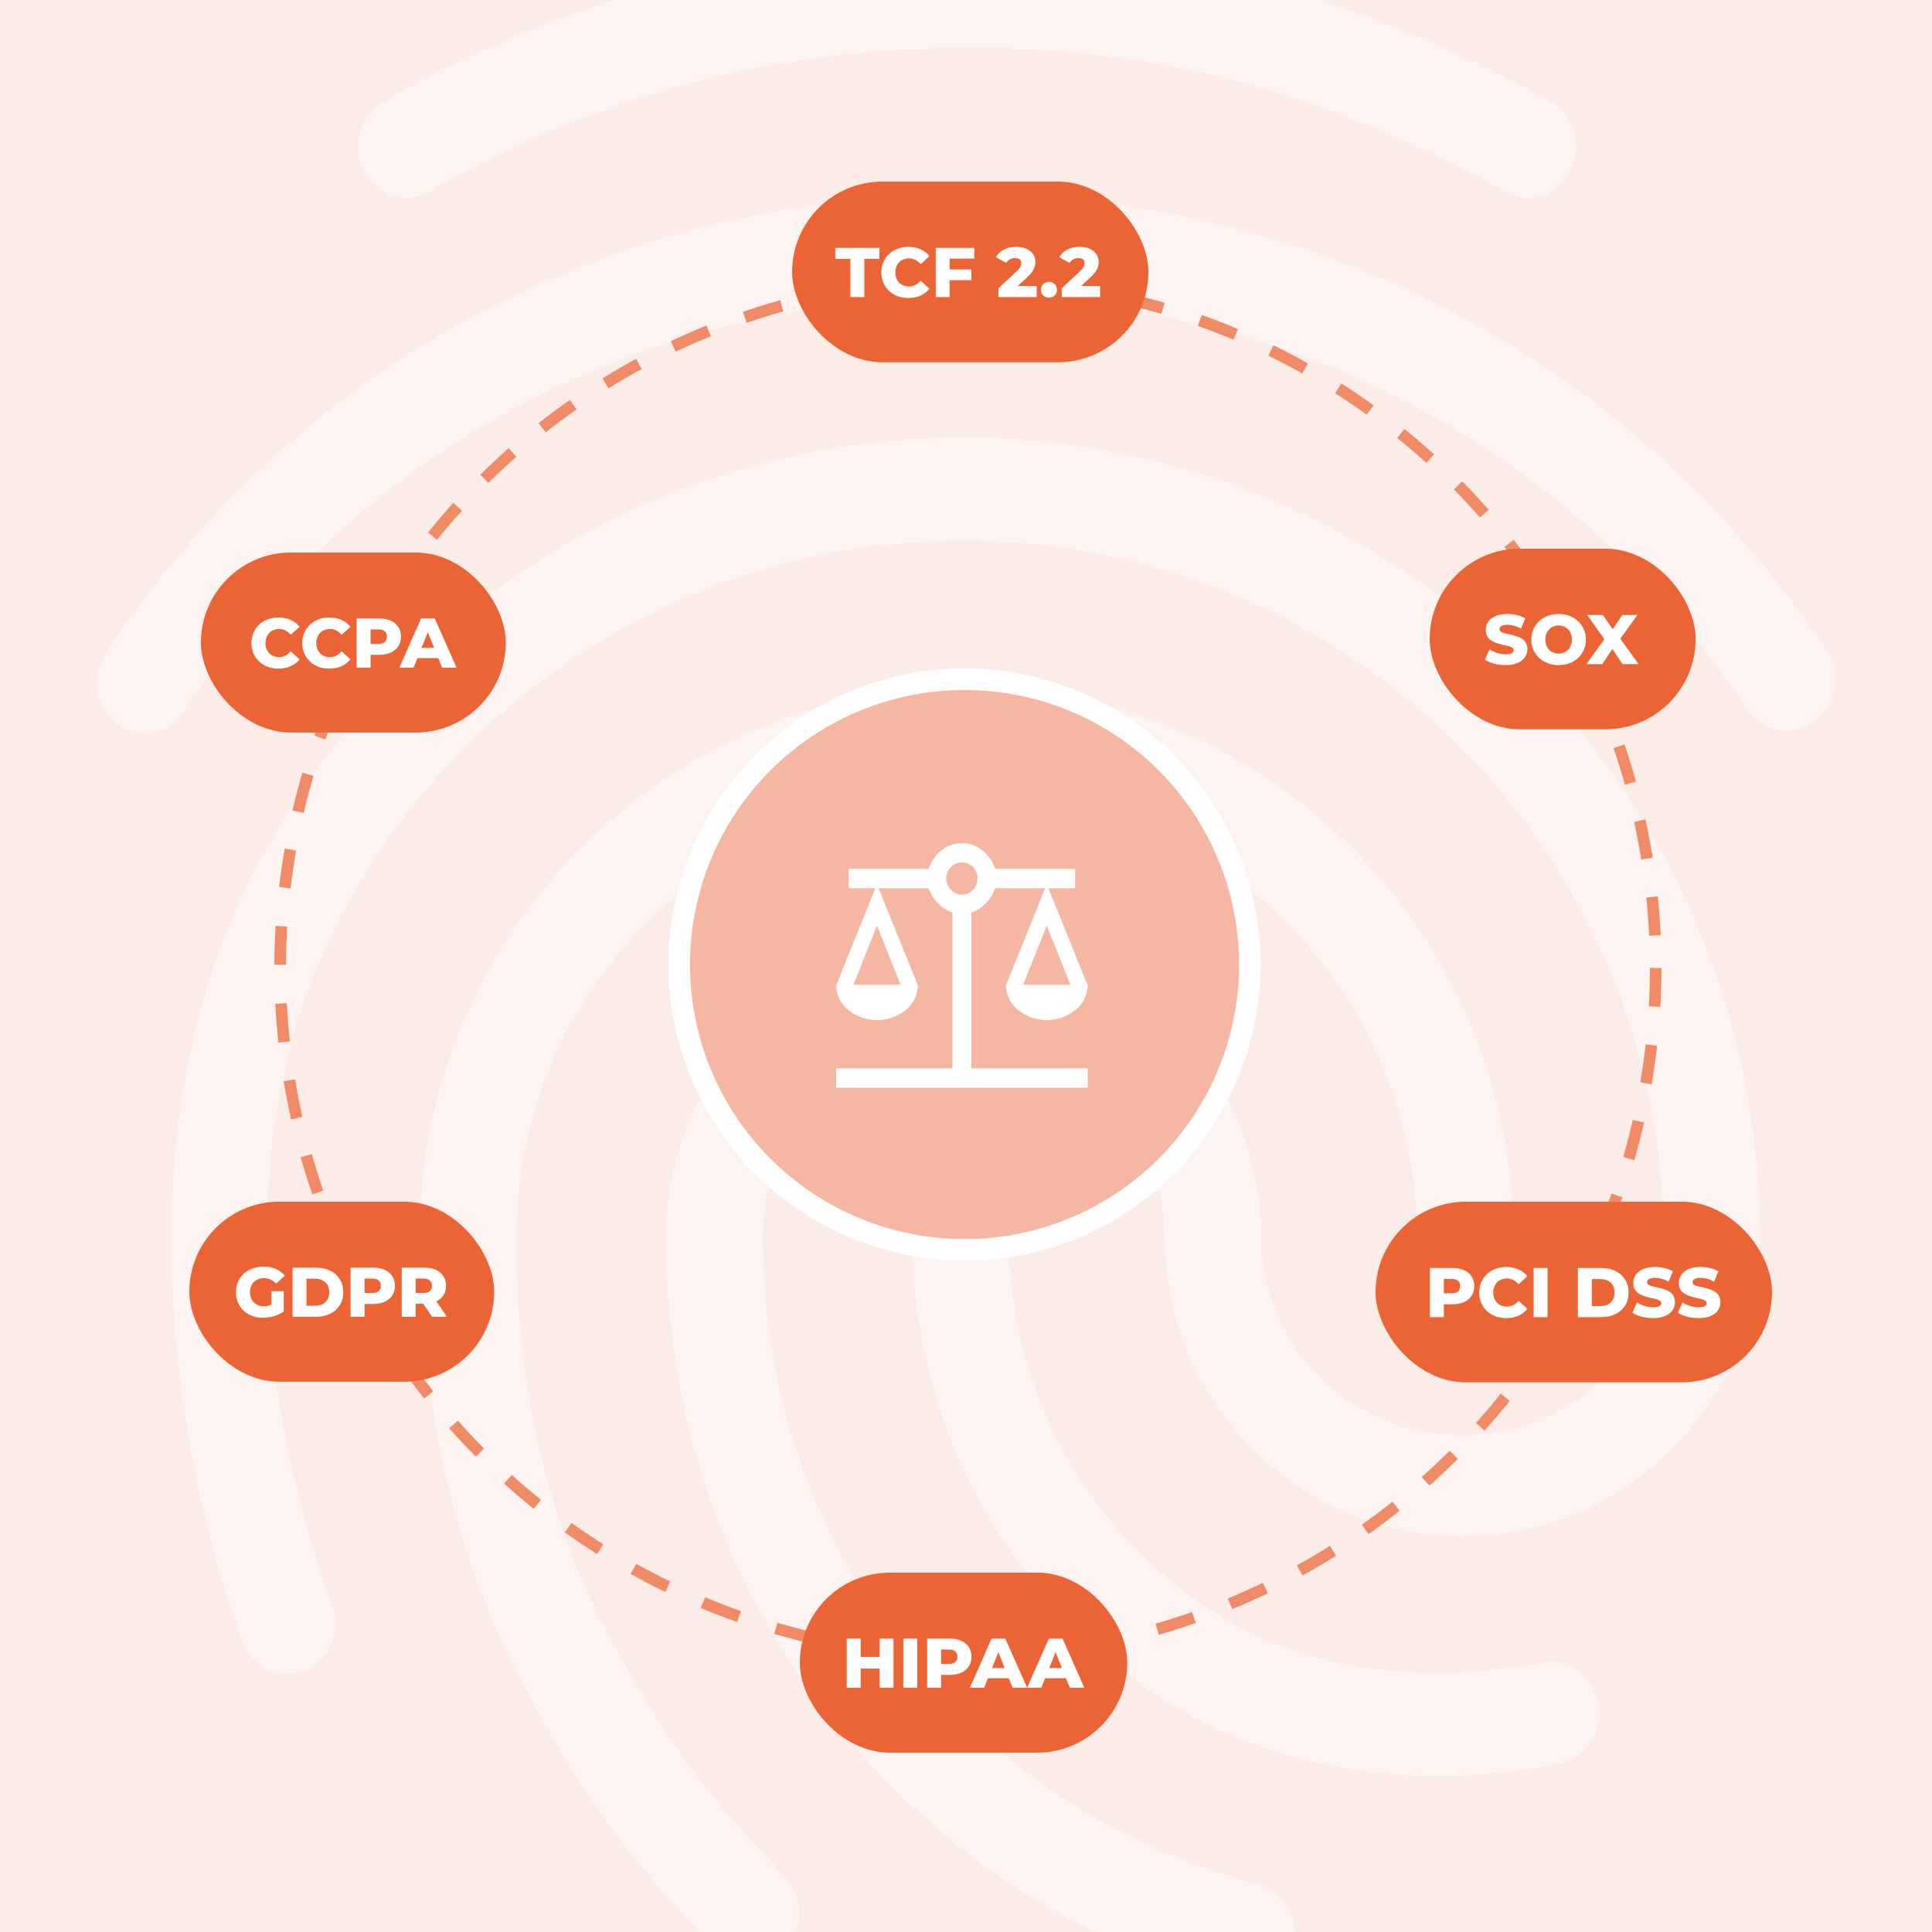 <svg width="500" height="500" viewBox="0 0 500 500" fill="none" xmlns="http://www.w3.org/2000/svg">
<rect x="0" y="0" width="500" height="500" fill="#333333" stroke="none"/>
<g clip-path="url(#clip0_397_2159)">
<rect width="500" height="500" fill="#FCECE7"/>
<path opacity="0.4" d="M395.433 51.225C393.406 51.224 391.417 50.672 389.679 49.629C341.671 23.494 300.183 12.407 250.401 12.407C200.859 12.407 153.881 24.811 111.123 49.629C105.122 53.061 97.619 50.683 94.119 44.352C90.867 38.014 93.12 29.824 99.121 26.4C145.09 -0.179 197.288 -14.119 250.401 -13.999C303.659 -13.999 350.173 -1.587 401.186 26.128C404.182 27.826 406.402 30.617 407.381 33.916C408.36 37.214 408.021 40.763 406.436 43.818C404.159 48.551 399.907 51.225 395.433 51.225ZM37.585 189.793C34.976 189.766 32.44 188.929 30.329 187.398C24.576 183.167 23.329 174.985 27.332 168.911C52.104 131.952 83.595 102.912 121.096 82.58C199.612 39.81 300.135 39.547 378.908 82.317C416.408 102.672 447.916 131.449 472.671 168.144C476.666 173.956 475.428 182.401 469.674 186.624C468.342 187.636 466.812 188.36 465.183 188.75C463.555 189.139 461.863 189.185 460.216 188.884C458.568 188.584 457.002 187.944 455.616 187.005C454.23 186.066 453.055 184.849 452.167 183.431C429.665 150.208 401.162 124.057 367.401 105.841C295.637 67.031 203.863 67.031 132.354 106.105C98.346 124.584 69.835 151.006 47.333 184.253C46.375 185.982 44.958 187.414 43.238 188.392C41.519 189.369 39.562 189.854 37.585 189.793ZM193.867 508.452C192.199 508.467 190.548 508.117 189.03 507.428C187.512 506.739 186.163 505.726 185.077 504.461C163.326 481.495 151.572 466.712 134.824 434.766C117.596 402.326 108.566 362.717 108.566 320.234C108.566 241.806 172.108 177.915 250.13 177.915C328.151 177.915 391.661 241.806 391.661 320.234C391.661 327.626 386.155 333.429 379.156 333.429C372.156 333.429 366.666 327.61 366.666 320.234C366.666 256.374 314.407 204.329 250.146 204.329C185.884 204.329 133.601 256.326 133.601 320.234C133.601 358.246 141.592 393.361 156.854 421.875C172.835 452.208 183.863 465.171 203.12 485.734C205.413 488.319 206.679 491.652 206.679 495.106C206.679 498.559 205.413 501.893 203.12 504.477C200.675 506.96 197.353 508.387 193.867 508.452V508.452ZM373.155 459.616C343.397 459.616 317.14 451.689 295.645 436.115C277.235 422.899 262.236 405.498 251.887 385.349C241.537 365.2 236.133 342.881 236.122 320.234C236.122 312.842 241.627 307.031 248.627 307.031C255.627 307.031 261.133 312.842 261.133 320.234C261.129 338.629 265.529 356.757 273.967 373.107C282.405 389.457 294.635 403.553 309.636 414.219C327.392 426.895 348.152 432.962 373.155 432.962C381.88 432.809 390.578 431.925 399.156 430.32C405.909 429.003 412.413 433.752 413.659 441.144C414.308 444.527 413.598 448.028 411.682 450.892C409.767 453.755 406.8 455.751 403.423 456.447C393.456 458.451 383.321 459.512 373.155 459.616ZM322.893 514C321.791 513.954 320.699 513.775 319.641 513.465C279.887 501.851 253.877 486.277 226.621 458.027C191.614 421.308 172.364 372.487 172.364 320.218C172.364 277.448 206.868 242.597 249.378 242.597C291.889 242.597 326.393 277.448 326.393 320.234C326.393 348.484 349.646 371.449 378.404 371.449C407.163 371.449 430.416 348.484 430.416 320.234C430.416 220.701 349.15 139.91 249.131 139.91C178.085 139.894 113.097 181.611 83.843 246.293C74.086 267.678 69.092 292.758 69.092 320.234C69.092 340.821 70.842 373.293 85.873 415.536C88.374 422.401 85.121 430.057 78.625 432.435C72.121 435.077 64.873 431.382 62.644 424.78C50.394 390.192 44.393 355.876 44.393 320.21C44.393 288.528 50.138 259.751 61.389 234.67C94.646 161.008 168.417 113.225 249.171 113.225C362.942 113.225 455.459 205.893 455.459 319.971C455.459 362.733 420.955 397.584 378.444 397.584C335.934 397.584 301.43 362.733 301.43 319.971C301.43 291.721 278.169 268.747 249.418 268.747C220.668 268.747 197.407 291.721 197.407 319.971C197.407 365.111 213.908 407.354 244.168 439.037C267.877 463.838 290.634 477.568 325.913 487.865C332.666 489.709 336.421 497.101 334.703 503.966C333.393 510.041 328.143 514 322.893 514Z" fill="white"/>
<path d="M249.623 175.786C269.206 175.786 287.987 183.565 301.834 197.412C315.681 211.259 323.46 230.04 323.46 249.623C323.46 269.206 315.681 287.986 301.834 301.833C287.987 315.68 269.206 323.46 249.623 323.46C230.04 323.46 211.26 315.68 197.413 301.833C183.566 287.986 175.786 269.206 175.786 249.623C175.786 230.04 183.566 211.259 197.413 197.412C211.26 183.565 230.04 175.786 249.623 175.786Z" fill="#F6B7A2" stroke="white" stroke-width="5.573"/>
<path d="M216.395 281.488V276.488H246.5V236.189C245.068 235.679 243.774 234.838 242.72 233.733C241.637 232.645 240.815 231.32 240.317 229.86H227.379L237.55 255.01C237.525 256.239 237.231 257.448 236.689 258.548C236.147 259.649 235.371 260.614 234.416 261.376C232.298 263.072 229.674 263.996 226.972 263.996C224.269 263.996 221.645 263.072 219.526 261.376C218.572 260.614 217.796 259.649 217.255 258.548C216.713 257.447 216.419 256.239 216.395 255.01L226.565 229.86H219.649V224.86H240.316C240.937 222.97 242.095 221.306 243.646 220.076C245.148 218.864 247.013 218.203 248.935 218.203C250.857 218.203 252.722 218.864 254.224 220.076C255.782 221.302 256.945 222.966 257.566 224.86H278.233V229.86H271.323L281.487 255.01C281.463 256.239 281.169 257.446 280.628 258.547C280.087 259.648 279.312 260.614 278.358 261.376C276.238 263.072 273.614 263.996 270.91 263.996C268.206 263.996 265.582 263.072 263.462 261.376C262.508 260.614 261.733 259.648 261.192 258.547C260.651 257.446 260.357 256.239 260.332 255.01L270.497 229.86H257.566C257.068 231.32 256.246 232.645 255.163 233.733C254.109 234.838 252.814 235.679 251.382 236.189V276.488H281.487V281.488H216.395ZM264.801 254.845H277.007L270.91 239.518L264.801 254.845ZM220.87 254.845H233.075L226.972 239.518L220.87 254.845ZM248.941 231.531C249.483 231.54 250.021 231.433 250.52 231.217C251.018 231.001 251.465 230.681 251.833 230.278C252.587 229.491 253.009 228.438 253.009 227.342C253.009 226.245 252.587 225.192 251.833 224.405C251.457 224.016 251.007 223.708 250.51 223.501C250.013 223.295 249.479 223.193 248.941 223.202C248.41 223.201 247.885 223.307 247.395 223.514C246.905 223.72 246.46 224.023 246.087 224.405C245.703 224.789 245.397 225.246 245.189 225.75C244.98 226.254 244.873 226.795 244.873 227.342C244.873 227.888 244.98 228.429 245.189 228.933C245.397 229.437 245.703 229.894 246.087 230.278C246.452 230.674 246.894 230.989 247.385 231.204C247.876 231.42 248.406 231.531 248.941 231.531Z" fill="white"/>
<circle cx="250.5" cy="250.5" r="178" stroke="#F08B68" stroke-width="3" stroke-dasharray="10 10"/>
<rect x="205" y="47" width="92.207" height="46.753" rx="23.376" fill="#EB6435"/>
<path d="M220.083 76.876V67.003H216.174V64.149H227.574V67.003H223.683V76.876H220.083ZM235.083 77.13C234.077 77.13 233.144 76.973 232.283 76.658C231.435 76.331 230.695 75.87 230.065 75.276C229.447 74.682 228.962 73.985 228.611 73.185C228.259 72.373 228.083 71.482 228.083 70.512C228.083 69.543 228.259 68.658 228.611 67.858C228.962 67.046 229.447 66.343 230.065 65.749C230.695 65.155 231.435 64.7 232.283 64.385C233.144 64.058 234.077 63.894 235.083 63.894C236.259 63.894 237.307 64.1 238.229 64.513C239.162 64.925 239.938 65.519 240.556 66.294L238.265 68.367C237.853 67.882 237.398 67.513 236.901 67.258C236.416 67.003 235.871 66.876 235.265 66.876C234.744 66.876 234.265 66.961 233.829 67.131C233.392 67.3 233.017 67.549 232.701 67.876C232.398 68.191 232.156 68.573 231.974 69.022C231.804 69.47 231.72 69.967 231.72 70.512C231.72 71.058 231.804 71.555 231.974 72.003C232.156 72.452 232.398 72.84 232.701 73.167C233.017 73.482 233.392 73.725 233.829 73.894C234.265 74.064 234.744 74.149 235.265 74.149C235.871 74.149 236.416 74.022 236.901 73.767C237.398 73.512 237.853 73.143 238.265 72.658L240.556 74.731C239.938 75.494 239.162 76.088 238.229 76.512C237.307 76.924 236.259 77.13 235.083 77.13ZM245.506 69.731H251.379V72.512H245.506V69.731ZM245.761 76.876H242.161V64.149H252.143V66.931H245.761V76.876ZM258.39 76.876V74.621L263.154 70.167C263.493 69.852 263.742 69.573 263.899 69.331C264.069 69.088 264.178 68.87 264.226 68.676C264.287 68.47 264.317 68.282 264.317 68.112C264.317 67.7 264.178 67.379 263.899 67.149C263.632 66.918 263.226 66.803 262.681 66.803C262.22 66.803 261.79 66.906 261.39 67.112C260.99 67.319 260.663 67.628 260.408 68.04L257.736 66.549C258.208 65.749 258.893 65.106 259.79 64.622C260.687 64.137 261.76 63.894 263.008 63.894C263.99 63.894 264.851 64.052 265.59 64.367C266.329 64.682 266.905 65.131 267.317 65.713C267.742 66.294 267.954 66.979 267.954 67.767C267.954 68.179 267.899 68.591 267.79 69.003C267.681 69.403 267.469 69.834 267.154 70.294C266.851 70.743 266.396 71.246 265.79 71.803L262.008 75.294L261.408 74.022H268.299V76.876H258.39ZM271.47 77.04C270.888 77.04 270.397 76.846 269.997 76.458C269.597 76.07 269.397 75.579 269.397 74.985C269.397 74.367 269.597 73.876 269.997 73.512C270.397 73.137 270.888 72.949 271.47 72.949C272.052 72.949 272.543 73.137 272.943 73.512C273.343 73.876 273.543 74.367 273.543 74.985C273.543 75.579 273.343 76.07 272.943 76.458C272.543 76.846 272.052 77.04 271.47 77.04ZM274.778 76.876V74.621L279.542 70.167C279.881 69.852 280.13 69.573 280.287 69.331C280.457 69.088 280.566 68.87 280.615 68.676C280.675 68.47 280.706 68.282 280.706 68.112C280.706 67.7 280.566 67.379 280.287 67.149C280.021 66.918 279.615 66.803 279.069 66.803C278.609 66.803 278.178 66.906 277.778 67.112C277.378 67.319 277.051 67.628 276.797 68.04L274.124 66.549C274.597 65.749 275.281 65.106 276.178 64.622C277.075 64.137 278.148 63.894 279.397 63.894C280.378 63.894 281.239 64.052 281.978 64.367C282.718 64.682 283.293 65.131 283.706 65.713C284.13 66.294 284.342 66.979 284.342 67.767C284.342 68.179 284.287 68.591 284.178 69.003C284.069 69.403 283.857 69.834 283.542 70.294C283.239 70.743 282.784 71.246 282.178 71.803L278.397 75.294L277.797 74.022H284.687V76.876H274.778Z" fill="white"/>
<rect x="207" y="407" width="84.732" height="46.579" rx="23.289" fill="#EB6435"/>
<path d="M227.649 424.062H231.249V436.789H227.649V424.062ZM222.74 436.789H219.14V424.062H222.74V436.789ZM227.903 431.825H222.485V428.844H227.903V431.825ZM233.788 436.789V424.062H237.388V436.789H233.788ZM239.949 436.789V424.062H245.767C246.931 424.062 247.931 424.25 248.767 424.626C249.616 425.001 250.27 425.547 250.731 426.262C251.192 426.965 251.422 427.801 251.422 428.771C251.422 429.729 251.192 430.559 250.731 431.262C250.27 431.965 249.616 432.51 248.767 432.898C247.931 433.274 246.931 433.462 245.767 433.462H241.949L243.549 431.898V436.789H239.949ZM243.549 432.28L241.949 430.626H245.549C246.301 430.626 246.858 430.462 247.222 430.135C247.598 429.807 247.786 429.353 247.786 428.771C247.786 428.177 247.598 427.716 247.222 427.389C246.858 427.062 246.301 426.898 245.549 426.898H241.949L243.549 425.244V432.28ZM251.011 436.789L256.629 424.062H260.174L265.81 436.789H262.065L257.665 425.826H259.083L254.683 436.789H251.011ZM254.083 434.316L255.011 431.662H261.229L262.156 434.316H254.083ZM265.819 436.789L271.437 424.062H274.982L280.619 436.789H276.873L272.473 425.826H273.891L269.491 436.789H265.819ZM268.891 434.316L269.819 431.662H276.037L276.964 434.316H268.891Z" fill="white"/>
<rect x="356" y="311" width="102.596" height="46.753" rx="23.376" fill="#EB6435"/>
<path d="M370.07 340.876V328.149H375.888C377.051 328.149 378.051 328.337 378.888 328.712C379.736 329.088 380.391 329.634 380.851 330.349C381.312 331.052 381.542 331.888 381.542 332.858C381.542 333.815 381.312 334.646 380.851 335.349C380.391 336.052 379.736 336.597 378.888 336.985C378.051 337.361 377.051 337.549 375.888 337.549H372.07L373.67 335.985V340.876H370.07ZM373.67 336.367L372.07 334.712H375.67C376.421 334.712 376.979 334.549 377.342 334.222C377.718 333.894 377.906 333.44 377.906 332.858C377.906 332.264 377.718 331.803 377.342 331.476C376.979 331.149 376.421 330.985 375.67 330.985H372.07L373.67 329.331V336.367ZM389.82 341.131C388.814 341.131 387.881 340.973 387.02 340.658C386.172 340.331 385.433 339.87 384.802 339.276C384.184 338.682 383.699 337.985 383.348 337.185C382.996 336.373 382.82 335.482 382.82 334.512C382.82 333.543 382.996 332.658 383.348 331.858C383.699 331.046 384.184 330.343 384.802 329.749C385.433 329.155 386.172 328.7 387.02 328.385C387.881 328.058 388.814 327.894 389.82 327.894C390.996 327.894 392.045 328.1 392.966 328.512C393.899 328.925 394.675 329.519 395.293 330.294L393.002 332.367C392.59 331.882 392.135 331.512 391.639 331.258C391.154 331.003 390.608 330.876 390.002 330.876C389.481 330.876 389.002 330.961 388.566 331.131C388.129 331.3 387.754 331.549 387.439 331.876C387.136 332.191 386.893 332.573 386.711 333.022C386.542 333.47 386.457 333.967 386.457 334.512C386.457 335.058 386.542 335.555 386.711 336.003C386.893 336.452 387.136 336.84 387.439 337.167C387.754 337.482 388.129 337.724 388.566 337.894C389.002 338.064 389.481 338.149 390.002 338.149C390.608 338.149 391.154 338.021 391.639 337.767C392.135 337.512 392.59 337.143 393.002 336.658L395.293 338.731C394.675 339.494 393.899 340.088 392.966 340.512C392.045 340.924 390.996 341.131 389.82 341.131ZM396.898 340.876V328.149H400.498V340.876H396.898ZM408.35 340.876V328.149H414.368C415.775 328.149 417.011 328.409 418.078 328.931C419.144 329.452 419.974 330.185 420.568 331.131C421.174 332.076 421.477 333.203 421.477 334.512C421.477 335.809 421.174 336.937 420.568 337.894C419.974 338.84 419.144 339.573 418.078 340.094C417.011 340.615 415.775 340.876 414.368 340.876H408.35ZM411.95 338.003H414.223C414.95 338.003 415.581 337.87 416.114 337.603C416.659 337.325 417.084 336.925 417.387 336.403C417.69 335.87 417.841 335.24 417.841 334.512C417.841 333.773 417.69 333.143 417.387 332.622C417.084 332.1 416.659 331.706 416.114 331.44C415.581 331.161 414.95 331.022 414.223 331.022H411.95V338.003ZM427.844 341.131C426.802 341.131 425.796 341.003 424.826 340.749C423.868 340.482 423.087 340.143 422.481 339.731L423.662 337.076C424.232 337.44 424.887 337.743 425.626 337.985C426.378 338.215 427.123 338.331 427.862 338.331C428.359 338.331 428.759 338.288 429.062 338.203C429.365 338.106 429.584 337.985 429.717 337.84C429.862 337.682 429.935 337.5 429.935 337.294C429.935 337.003 429.802 336.773 429.535 336.603C429.268 336.434 428.923 336.294 428.499 336.185C428.074 336.076 427.602 335.967 427.081 335.858C426.571 335.749 426.056 335.609 425.535 335.44C425.026 335.27 424.559 335.052 424.135 334.785C423.711 334.506 423.365 334.149 423.099 333.712C422.832 333.264 422.699 332.7 422.699 332.022C422.699 331.258 422.905 330.567 423.317 329.949C423.741 329.331 424.371 328.834 425.208 328.458C426.044 328.082 427.087 327.894 428.335 327.894C429.171 327.894 429.99 327.991 430.79 328.185C431.602 328.367 432.323 328.64 432.953 329.003L431.844 331.676C431.238 331.349 430.638 331.106 430.044 330.949C429.45 330.779 428.874 330.694 428.317 330.694C427.82 330.694 427.42 330.749 427.117 330.858C426.814 330.955 426.596 331.088 426.462 331.258C426.329 331.428 426.262 331.622 426.262 331.84C426.262 332.119 426.39 332.343 426.644 332.512C426.911 332.67 427.256 332.803 427.681 332.912C428.117 333.009 428.59 333.112 429.099 333.222C429.62 333.331 430.135 333.47 430.644 333.64C431.165 333.797 431.638 334.015 432.062 334.294C432.487 334.561 432.826 334.918 433.08 335.367C433.347 335.803 433.48 336.355 433.48 337.021C433.48 337.761 433.268 338.446 432.844 339.076C432.432 339.694 431.808 340.191 430.971 340.567C430.147 340.943 429.105 341.131 427.844 341.131ZM439.616 341.131C438.574 341.131 437.568 341.003 436.598 340.749C435.64 340.482 434.859 340.143 434.252 339.731L435.434 337.076C436.004 337.44 436.659 337.743 437.398 337.985C438.149 338.215 438.895 338.331 439.634 338.331C440.131 338.331 440.531 338.288 440.834 338.203C441.137 338.106 441.355 337.985 441.489 337.84C441.634 337.682 441.707 337.5 441.707 337.294C441.707 337.003 441.574 336.773 441.307 336.603C441.04 336.434 440.695 336.294 440.271 336.185C439.846 336.076 439.374 335.967 438.852 335.858C438.343 335.749 437.828 335.609 437.307 335.44C436.798 335.27 436.331 335.052 435.907 334.785C435.483 334.506 435.137 334.149 434.871 333.712C434.604 333.264 434.471 332.7 434.471 332.022C434.471 331.258 434.677 330.567 435.089 329.949C435.513 329.331 436.143 328.834 436.98 328.458C437.816 328.082 438.858 327.894 440.107 327.894C440.943 327.894 441.761 327.991 442.561 328.185C443.374 328.367 444.095 328.64 444.725 329.003L443.616 331.676C443.01 331.349 442.41 331.106 441.816 330.949C441.222 330.779 440.646 330.694 440.089 330.694C439.592 330.694 439.192 330.749 438.889 330.858C438.586 330.955 438.368 331.088 438.234 331.258C438.101 331.428 438.034 331.622 438.034 331.84C438.034 332.119 438.162 332.343 438.416 332.512C438.683 332.67 439.028 332.803 439.452 332.912C439.889 333.009 440.361 333.112 440.871 333.222C441.392 333.331 441.907 333.47 442.416 333.64C442.937 333.797 443.41 334.015 443.834 334.294C444.258 334.561 444.598 334.918 444.852 335.367C445.119 335.803 445.252 336.355 445.252 337.021C445.252 337.761 445.04 338.446 444.616 339.076C444.204 339.694 443.58 340.191 442.743 340.567C441.919 340.943 440.877 341.131 439.616 341.131Z" fill="white"/>
<rect x="370" y="142" width="68.83" height="46.753" rx="23.376" fill="#EB6435"/>
<path d="M389.659 172.131C388.617 172.131 387.611 172.003 386.641 171.749C385.684 171.482 384.902 171.143 384.296 170.731L385.478 168.076C386.047 168.44 386.702 168.743 387.441 168.985C388.193 169.215 388.938 169.331 389.678 169.331C390.175 169.331 390.575 169.288 390.878 169.203C391.181 169.106 391.399 168.985 391.532 168.84C391.678 168.682 391.75 168.5 391.75 168.294C391.75 168.003 391.617 167.773 391.35 167.603C391.084 167.434 390.738 167.294 390.314 167.185C389.89 167.076 389.417 166.967 388.896 166.858C388.387 166.749 387.872 166.609 387.35 166.44C386.841 166.27 386.375 166.052 385.95 165.785C385.526 165.506 385.181 165.149 384.914 164.712C384.647 164.264 384.514 163.7 384.514 163.022C384.514 162.258 384.72 161.567 385.132 160.949C385.556 160.331 386.187 159.834 387.023 159.458C387.859 159.082 388.902 158.894 390.15 158.894C390.987 158.894 391.805 158.991 392.605 159.185C393.417 159.367 394.138 159.64 394.768 160.003L393.659 162.676C393.053 162.349 392.453 162.106 391.859 161.949C391.265 161.779 390.69 161.694 390.132 161.694C389.635 161.694 389.235 161.749 388.932 161.858C388.629 161.955 388.411 162.088 388.278 162.258C388.144 162.428 388.078 162.622 388.078 162.84C388.078 163.119 388.205 163.343 388.459 163.512C388.726 163.67 389.072 163.803 389.496 163.912C389.932 164.009 390.405 164.112 390.914 164.222C391.435 164.331 391.95 164.47 392.459 164.64C392.981 164.797 393.453 165.015 393.878 165.294C394.302 165.561 394.641 165.918 394.896 166.367C395.162 166.803 395.296 167.355 395.296 168.021C395.296 168.761 395.084 169.446 394.659 170.076C394.247 170.694 393.623 171.191 392.787 171.567C391.962 171.943 390.92 172.131 389.659 172.131ZM403.377 172.131C402.359 172.131 401.419 171.967 400.559 171.64C399.698 171.312 398.947 170.852 398.304 170.258C397.674 169.652 397.183 168.949 396.831 168.149C396.48 167.349 396.304 166.47 396.304 165.512C396.304 164.555 396.48 163.676 396.831 162.876C397.183 162.076 397.674 161.379 398.304 160.785C398.947 160.179 399.698 159.712 400.559 159.385C401.419 159.058 402.359 158.894 403.377 158.894C404.407 158.894 405.346 159.058 406.195 159.385C407.055 159.712 407.801 160.179 408.431 160.785C409.062 161.379 409.552 162.076 409.904 162.876C410.268 163.676 410.449 164.555 410.449 165.512C410.449 166.47 410.268 167.355 409.904 168.167C409.552 168.967 409.062 169.664 408.431 170.258C407.801 170.852 407.055 171.312 406.195 171.64C405.346 171.967 404.407 172.131 403.377 172.131ZM403.377 169.149C403.862 169.149 404.31 169.064 404.722 168.894C405.146 168.724 405.51 168.482 405.813 168.167C406.128 167.84 406.371 167.452 406.54 167.003C406.722 166.555 406.813 166.058 406.813 165.512C406.813 164.955 406.722 164.458 406.54 164.022C406.371 163.573 406.128 163.191 405.813 162.876C405.51 162.549 405.146 162.3 404.722 162.131C404.31 161.961 403.862 161.876 403.377 161.876C402.892 161.876 402.437 161.961 402.013 162.131C401.601 162.3 401.237 162.549 400.922 162.876C400.619 163.191 400.377 163.573 400.195 164.022C400.025 164.458 399.94 164.955 399.94 165.512C399.94 166.058 400.025 166.555 400.195 167.003C400.377 167.452 400.619 167.84 400.922 168.167C401.237 168.482 401.601 168.724 402.013 168.894C402.437 169.064 402.892 169.149 403.377 169.149ZM410.564 171.876L416.128 164.149L416.11 166.712L410.764 159.149H414.819L418.237 164.076L416.51 164.094L419.873 159.149H423.764L418.419 166.567V164.022L424.055 171.876H419.91L416.437 166.694H418.091L414.673 171.876H410.564Z" fill="white"/>
<rect x="52" y="143" width="78.898" height="46.579" rx="23.289" fill="#EB6435"/>
<path d="M72.067 173.044C71.061 173.044 70.128 172.886 69.267 172.571C68.419 172.244 67.68 171.783 67.049 171.189C66.431 170.595 65.946 169.898 65.595 169.098C65.243 168.286 65.067 167.395 65.067 166.426C65.067 165.456 65.243 164.571 65.595 163.771C65.946 162.959 66.431 162.256 67.049 161.662C67.68 161.068 68.419 160.613 69.267 160.298C70.128 159.971 71.061 159.807 72.067 159.807C73.243 159.807 74.291 160.013 75.213 160.426C76.146 160.838 76.922 161.432 77.54 162.207L75.249 164.28C74.837 163.795 74.382 163.426 73.885 163.171C73.401 162.916 72.855 162.789 72.249 162.789C71.728 162.789 71.249 162.874 70.813 163.044C70.376 163.213 70.001 163.462 69.686 163.789C69.382 164.104 69.14 164.486 68.958 164.935C68.789 165.383 68.704 165.88 68.704 166.426C68.704 166.971 68.789 167.468 68.958 167.916C69.14 168.365 69.382 168.753 69.686 169.08C70.001 169.395 70.376 169.638 70.813 169.807C71.249 169.977 71.728 170.062 72.249 170.062C72.855 170.062 73.401 169.935 73.885 169.68C74.382 169.425 74.837 169.056 75.249 168.571L77.54 170.644C76.922 171.407 76.146 172.001 75.213 172.425C74.291 172.838 73.243 173.044 72.067 173.044ZM85.224 173.044C84.218 173.044 83.285 172.886 82.424 172.571C81.576 172.244 80.836 171.783 80.206 171.189C79.588 170.595 79.103 169.898 78.751 169.098C78.4 168.286 78.224 167.395 78.224 166.426C78.224 165.456 78.4 164.571 78.751 163.771C79.103 162.959 79.588 162.256 80.206 161.662C80.836 161.068 81.576 160.613 82.424 160.298C83.285 159.971 84.218 159.807 85.224 159.807C86.4 159.807 87.448 160.013 88.37 160.426C89.303 160.838 90.079 161.432 90.697 162.207L88.406 164.28C87.994 163.795 87.539 163.426 87.042 163.171C86.557 162.916 86.012 162.789 85.406 162.789C84.885 162.789 84.406 162.874 83.97 163.044C83.533 163.213 83.157 163.462 82.842 163.789C82.539 164.104 82.297 164.486 82.115 164.935C81.945 165.383 81.861 165.88 81.861 166.426C81.861 166.971 81.945 167.468 82.115 167.916C82.297 168.365 82.539 168.753 82.842 169.08C83.157 169.395 83.533 169.638 83.97 169.807C84.406 169.977 84.885 170.062 85.406 170.062C86.012 170.062 86.557 169.935 87.042 169.68C87.539 169.425 87.994 169.056 88.406 168.571L90.697 170.644C90.079 171.407 89.303 172.001 88.37 172.425C87.448 172.838 86.4 173.044 85.224 173.044ZM92.302 172.789V160.062H98.12C99.284 160.062 100.284 160.25 101.12 160.626C101.968 161.001 102.623 161.547 103.084 162.262C103.544 162.965 103.774 163.801 103.774 164.771C103.774 165.729 103.544 166.559 103.084 167.262C102.623 167.965 101.968 168.51 101.12 168.898C100.284 169.274 99.284 169.462 98.12 169.462H94.302L95.902 167.898V172.789H92.302ZM95.902 168.28L94.302 166.626H97.902C98.653 166.626 99.211 166.462 99.575 166.135C99.95 165.807 100.138 165.353 100.138 164.771C100.138 164.177 99.95 163.716 99.575 163.389C99.211 163.062 98.653 162.898 97.902 162.898H94.302L95.902 161.244V168.28ZM103.363 172.789L108.981 160.062H112.527L118.163 172.789H114.418L110.018 161.826H111.436L107.036 172.789H103.363ZM106.436 170.316L107.363 167.662H113.581L114.509 170.316H106.436Z" fill="white"/>
<rect x="49" y="311" width="78.898" height="46.579" rx="23.289" fill="#EB6435"/>
<path d="M68.085 341.044C67.079 341.044 66.146 340.886 65.285 340.571C64.425 340.244 63.679 339.783 63.049 339.189C62.431 338.595 61.946 337.898 61.595 337.098C61.243 336.286 61.067 335.395 61.067 334.426C61.067 333.456 61.243 332.571 61.595 331.771C61.946 330.959 62.437 330.256 63.067 329.662C63.698 329.068 64.443 328.613 65.304 328.298C66.176 327.971 67.128 327.807 68.158 327.807C69.358 327.807 70.431 328.007 71.376 328.407C72.322 328.807 73.104 329.383 73.722 330.135L71.431 332.207C70.995 331.735 70.522 331.383 70.013 331.153C69.516 330.91 68.958 330.789 68.34 330.789C67.795 330.789 67.298 330.874 66.849 331.044C66.401 331.213 66.019 331.462 65.704 331.789C65.389 332.104 65.14 332.486 64.958 332.935C64.789 333.371 64.704 333.868 64.704 334.426C64.704 334.959 64.789 335.45 64.958 335.898C65.14 336.347 65.389 336.735 65.704 337.062C66.019 337.377 66.395 337.625 66.831 337.807C67.279 337.977 67.77 338.062 68.304 338.062C68.837 338.062 69.358 337.977 69.867 337.807C70.376 337.625 70.891 337.322 71.413 336.898L73.431 339.425C72.704 339.947 71.861 340.347 70.904 340.625C69.946 340.904 69.007 341.044 68.085 341.044ZM70.249 338.953V334.153H73.431V339.425L70.249 338.953ZM75.713 340.789V328.062H81.731C83.137 328.062 84.374 328.323 85.44 328.844C86.507 329.365 87.337 330.098 87.931 331.044C88.537 331.989 88.84 333.116 88.84 334.426C88.84 335.722 88.537 336.85 87.931 337.807C87.337 338.753 86.507 339.486 85.44 340.007C84.374 340.528 83.137 340.789 81.731 340.789H75.713ZM79.313 337.916H81.586C82.313 337.916 82.944 337.783 83.477 337.516C84.022 337.238 84.447 336.838 84.749 336.316C85.052 335.783 85.204 335.153 85.204 334.426C85.204 333.686 85.052 333.056 84.749 332.535C84.447 332.013 84.022 331.619 83.477 331.353C82.944 331.074 82.313 330.935 81.586 330.935H79.313V337.916ZM90.734 340.789V328.062H96.552C97.716 328.062 98.716 328.25 99.552 328.626C100.401 329.001 101.055 329.547 101.516 330.262C101.977 330.965 102.207 331.801 102.207 332.771C102.207 333.729 101.977 334.559 101.516 335.262C101.055 335.965 100.401 336.51 99.552 336.898C98.716 337.274 97.716 337.462 96.552 337.462H92.734L94.334 335.898V340.789H90.734ZM94.334 336.28L92.734 334.626H96.334C97.086 334.626 97.643 334.462 98.007 334.135C98.383 333.807 98.571 333.353 98.571 332.771C98.571 332.177 98.383 331.716 98.007 331.389C97.643 331.062 97.086 330.898 96.334 330.898H92.734L94.334 329.244V336.28ZM103.962 340.789V328.062H109.78C110.944 328.062 111.944 328.25 112.78 328.626C113.629 329.001 114.283 329.547 114.744 330.262C115.204 330.965 115.435 331.801 115.435 332.771C115.435 333.729 115.204 334.559 114.744 335.262C114.283 335.953 113.629 336.486 112.78 336.862C111.944 337.225 110.944 337.407 109.78 337.407H105.962L107.562 335.898V340.789H103.962ZM111.835 340.789L108.671 336.153H112.508L115.689 340.789H111.835ZM107.562 336.28L105.962 334.626H109.562C110.314 334.626 110.871 334.462 111.235 334.135C111.611 333.807 111.798 333.353 111.798 332.771C111.798 332.177 111.611 331.716 111.235 331.389C110.871 331.062 110.314 330.898 109.562 330.898H105.962L107.562 329.244V336.28Z" fill="white"/>
</g>
<defs>
<clipPath id="clip0_397_2159">
<rect width="500" height="500" fill="white"/>
</clipPath>
</defs>
</svg>
